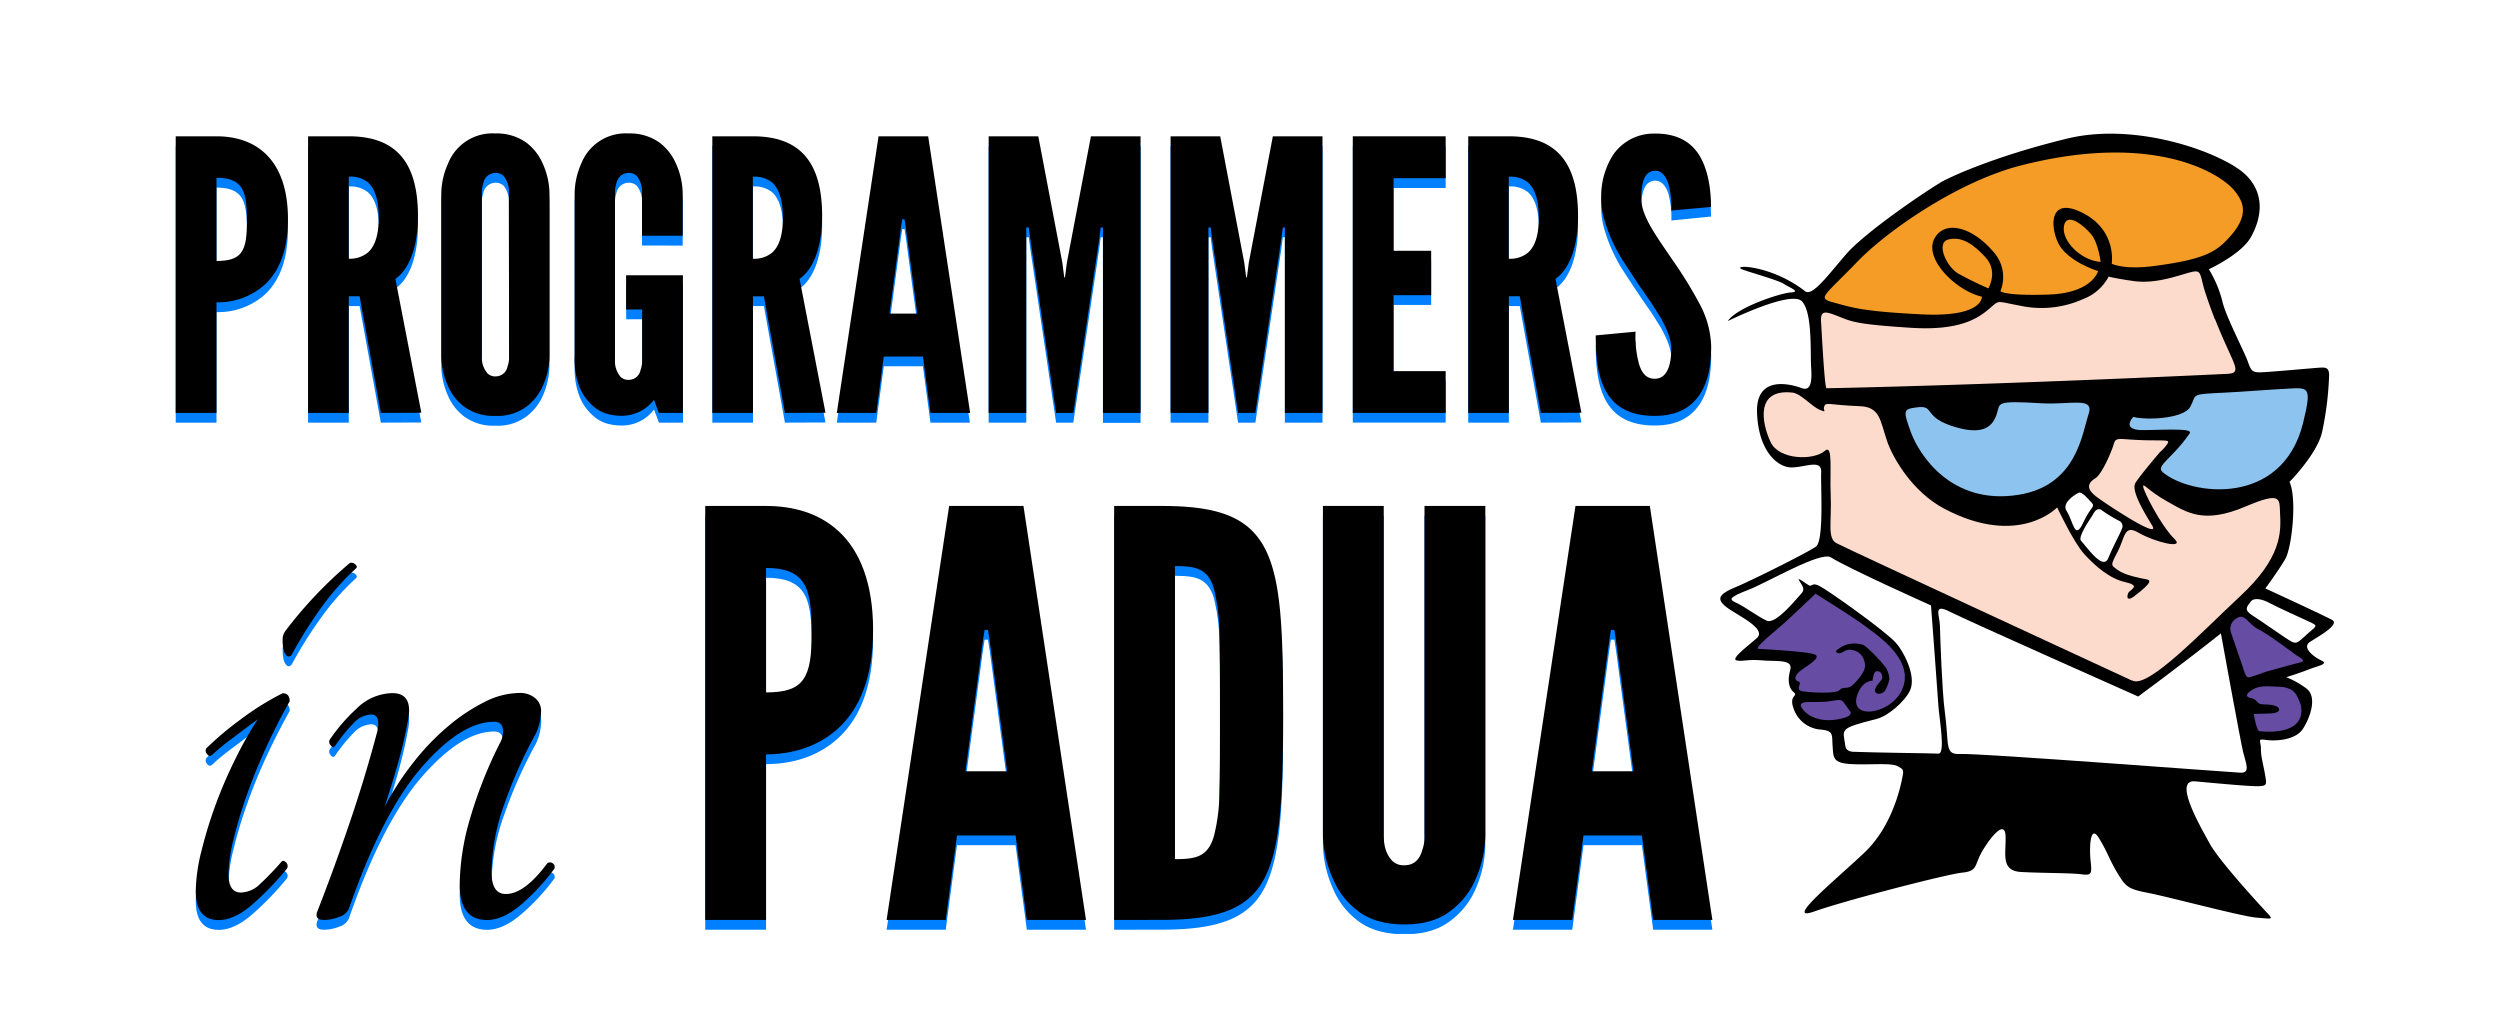 <svg id="Layer_1" data-name="Layer 1" xmlns="http://www.w3.org/2000/svg" xmlns:xlink="http://www.w3.org/1999/xlink" viewBox="0 0 623.62 255.12"><defs><style>.cls-1{fill:none;}.cls-2{fill:#fff;}.cls-3{clip-path:url(#clip-path);}.cls-4{clip-path:url(#clip-path-2);}.cls-5{fill:#f49c25;}.cls-6{fill:#fcdacc;}.cls-7{fill:#8dc4ef;}.cls-8{fill:#664ca2;}.cls-9{fill:#0080ff;}</style><clipPath id="clip-path"><rect class="cls-1" x="41.34" y="22.14" width="540.95" height="210.83"/></clipPath><clipPath id="clip-path-2"><rect class="cls-1" x="41.34" y="22.14" width="540.95" height="210.83"/></clipPath></defs><title>programmers-in-padua</title><rect class="cls-2" width="623.62" height="255.12"/><g class="cls-3"><g class="cls-4"><path d="M483.89,45.64c-4.36,2.61-18.82,12.46-23.44,17.84S452,74.06,450.27,72.63A31.2,31.2,0,0,0,440,67.42c-4.56-1.3-6.79-.89-5.61-.31s8.95,2.67,10.51,3.67,4.42,2,1.8,2.17S433.27,76.66,431,80.09c0,0,15.88-7.85,18.53-4.89s2,12.86,2.26,16.55-.17,5.86-2.39,5.05-11.41-3.58-11.11,6.07,5.15,13.74,8.58,13.73,7.57-2.16,7.42,1.17.75,17.1-1.31,18.58-16,8.42-20,10.1-5,2.83-2.46,4.88,10.46,5.47,7.68,7.88-6.48,5.17-5,5.52,2.47-.32,6.36,0,7.77-.35,7,2.45-.24,4.55.92,5.53-1.27.64-.11,3.91a7.72,7.72,0,0,0,6.88,5.38c3.24.31,2.68,1.33,2.89,4.12s0,4.16,4.33,4.46,10.14-.35,11.79.5,1.64,1,1.26,2.94-2.39,11.9-9.29,18.51-20.57,17.64-12.71,14.85,33.19-9.33,37-9.71,3-1.83,4.76-5,5.82-8.56,6-4.15-1.35,8.71,3.93,9,12.38.22,15,.57,2.62-.14,2.28-3.43-.1-9.06,2-5.73,2.78,5.74,4.83,9.07,2.59,3.77,7.74,4.78,23.4,5.89,26.89,6.13,4.28.63,2.76-1-12.05-13-14.51-17.49-9.15-16-3.64-15.51,13.85,1.3,15.9,1.2,2-.35,1.52-3.07-1-4.23-1-6.27-1-2.52,1.21-2.2,7.41.2,9.33-2.85,3.5-8,.78-10a21.78,21.78,0,0,0-5-2.8s3.08-.93,5.52-1.9,5.23-1.34,3.18-2.3-4.83-3.28-2.78-4.6,7.56-4.36,5.52-5.48-16.65-7.86-16.65-7.86,3.15-4.26,4.91-7.24,3-15.36,1.11-19.33c0,0,6.94-7,8.14-12.48a79,79,0,0,0,1.75-14.39c-.15-1.4-.53-1.75-2.33-1.63S566.37,92.79,564,92.87s-2.49-.5-3.38-2.93S555,78.45,554.33,75A29.42,29.42,0,0,0,551,67.16s8-3.68,10.42-7.91,4-10.56-1.26-15.67-26.62-13.37-44.55-9-29.21,9.53-31.77,11.06"/><path class="cls-5" d="M557.85,48.15c.91,1.44,3.86,4.72-1.41,10.67-3.45,3.88-6,5.81-19.12,7.54-7.66,1-10.56-.58-10.56-.58s1.43-8.65-7.82-12.95c-8.69-4-7.25,5.47-4.94,8.79,2.82,4,9.36,6,9.36,6S522,73.11,511,73.48s-12-.84-12-.84a9.37,9.37,0,0,0-1.53-9.57c-5.57-6.67-12.43-8.2-14.92-3.58C479.79,64.55,488,72.59,494.37,74c0,0,.44,5.17-14.91,4.42s-17.68-1.79-22.21-3c-4-1.1-2.29-1.47,5.92-10,7.48-7.79,25.14-20.09,40.84-24.12,34.4-8.84,51.19,2.7,53.83,6.88"/><path class="cls-5" d="M524,65.34s-.55-4.79-2.44-7-6.13-5.6-6.72-1.89S519.15,65,524,65.34"/><path class="cls-5" d="M496,71.94s2.5-4.23-.68-7.71c-2.79-3.06-5.83-5.39-9.31-4.49-3.24.84-.4,6.94,2.58,8.58,3.77,2.08,7.41,3.62,7.41,3.62"/><path class="cls-6" d="M552.46,79.58s-2.24-5.87-2.84-8.27c-1-3.82-.6-4.2-4.6-3s-8.33,2.43-12.85,1.79S526,69,526,69a12.07,12.07,0,0,1-6.51,5.66,25.27,25.27,0,0,1-15.61,1.59c-6.11-1.13-5-1.49-7.67.77s-7.13,5.53-19.47,4.75c-13.8-.88-14.8-1.53-18.07-2.82s-4.58-1.69-4.41,1.24c.14,2.37.87,16.62,1.36,16.65s40-.76,99.91-3.58c4.17-.2,1.52-2.14-3-13.67"/><path class="cls-6" d="M538.79,112.78a10.22,10.22,0,0,0,1.77-1.94c.73-1.09.29-.95-4.12-1-8.2-.09-8.56-1.15-9.21,1.09-.37,1.28-2.77,7.25-4.56,8.38-2.33,1.47-1.85,2.88.12,4.47,1.7,1.37,16.45,11.21,14.06,7.3-2.61-4.28-5.25-8.88-4.14-10.67s6.08-7.63,6.08-7.63"/><path class="cls-6" d="M531.79,169.76s-71.35-33-73.7-34.27-1.14-5.41-1.43-12.17c-.25-5.86.61-12.64-1.44-10.87-2.87,2.49-11.48,2.29-13.55-2.18-2.27-4.89-3.8-13.33,5.43-12.34,2.19.24,4.73,3.43,6.87,4.32,1.87.77.86.13,1-.58.36-1.61.92-.64,8.91-.35,5.16.18,5.09,3.59,6.86,8.74,1.44,4.21,6.3,12.62,14.23,16.82,18.61,9.84,28.18-.3,28.18-.3s4.08,8.66,6.75,11.62,6.4,6.18,10.21,7c3.59.8,1.86,1.64,1,2.41-.46.4-1.08,2.91,1.34,1.07,4.61-3.52,4.08-4,2.8-4.21s-5.31-1-7-2.29-1.89-.95,0-4.57,1.52-6.91,5.28-4.69,11.66,4.23,8.87,1.49c-3.41-3.34-7.7-11.85-7.78-13s1,.88,6,3.68,9.08,5.71,19.62,1.22c9-3.83,8.34-1.81,8.52,1.74.25,4.74.42,11.09-10.05,20.77-9.07,8.39-23.06,23.28-26.86,20.89"/><path class="cls-7" d="M570.89,96.94c-4.2.19-11.33.79-15.89,1-9,.43-6.89.33-8.65,3.55-1.59,2.91-10.71,3.41-14.2,2.51,0,0-3.4,3.44,2.79,3.29,7.76-.19,12-.31,11.28.79-4.28,6.3-8.64,8.11-6.72,9.72,7,5.88,29.81,8.7,35-12.3,2.24-9.13,1.35-8.79-3.56-8.57"/><path class="cls-7" d="M521,103.3c1.46-4.46-4.41-2.27-11.8-2.71-11.78-.7-10.19-.06-11.12,2.72-1,3-3.22,5.16-9.7,3.4-9.35-2.54-5.22-5.83-10.49-5.06-3.07.45-3.23.67-1.18,6.28,1.83,5,9.73,18.22,26.8,15.5,14.46-2.3,15.85-15.13,17.48-20.14"/><path class="cls-8" d="M565,167.64s-1.45.55-2.87,1-1.69.78-2.42-1.48-2.84-8.27-3.11-9.11a3,3,0,0,1,1.33-3.82c2.06-1.4,2.75,1.42,5.59,2.84s8.71,6.08,10,6.82,1.31,1.15-.1,1.46-8.37,2.27-8.37,2.27"/><path class="cls-8" d="M574,176.1a18.6,18.6,0,0,0-1.12-2.69c-.44-.68-1.33-2-4.42-2.1s-4.94-.43-7,1-.29,1.77.36,1.9,1,.64,1.55,1.17,2.11.15,3.87.6,2,1.93-1.12,2-3.92.13-3.92.13.5,3.3,1.25,4.25c0,0,11.7,1.72,10.55-6.19"/><path class="cls-8" d="M467.09,169.8s-2.36-.08-3.65,3.17c-2.69,6.79,7.78,5.36,10.8-.46,3.91-7.54-5.71-13.86-8.81-16.2s-12.55-8.22-12.55-8.22-5.07,4.86-7.68,7.21-7.88,6.46-6.5,6.56,12.84.66,14.17,1.49-2.18,2.76-3.64,3.88-1.86,2.42-.66,2.75-.91,2.06.94,2.43,9,.74,9.43-.37c1.55-1.14,1.84.56,4.23-2.2s2.28-3.86,1.74-5.37a3.63,3.63,0,0,0-2.88-2.32c-1.28-.36-2.1.45-2.82.73s-1.29-.2-1.21-.52a7.24,7.24,0,0,1,2.78-1.6,7,7,0,0,1,4,.12c1.21.57,5.17,4.88,5.64,5.67a6,6,0,0,1,.88,2.89,9.31,9.31,0,0,1-1.07,2.81c-.37.63-1.82,1.23-2.37.43-.74-1.09,1.64-2.9,1.66-3.53.06-1.68-1.15-1.94-1.68-1.59s-.76,2.26-.76,2.26"/><path class="cls-8" d="M461.4,177.31s-1.18-1.68-1.53-2.15c-.6-.78-1.26-.58-3.41-.24s-5,.07-6.22.26-1.57.74-.05,2.31,4.81,2.95,9.73,1.61c2.62-.71,1.49-1.8,1.49-1.8"/><path class="cls-2" d="M554,158s4.89,27,5.58,29.75,1.83,5.1-.69,5-65.21-4.91-69.94-4.67c-4,.21-2.67-2.25-3.84-10.71-.66-4.79-1.14-18.63-1.2-21.27s-1.8-5.69,2.45-3.52,47,21.17,47,21.17S543.73,166.14,554,158"/><path class="cls-2" d="M481.68,151s1.65,21.73,1.84,24.92,1.86,12.2,0,12.07c-1.25-.09-15.59-.23-21.28-.46-1.47-.06-1.86-.93-1.91-1.38-.51-4.28-2.09-4.33,7.87-6.84,2.7-.68,7-4.31,8.28-7.14,1.65-3.72-1.9-10.11-3.67-11.95-3-3.15-16.45-12.74-18.86-14-2-1.08-1.92.19-2.69-.19s-3.24-2.43-2.43-1.15,1.51,2.14.54,3.14-6.37,7.87-8.66,6.81-5.6-3.55-7.49-4.41-2.36-1.25,3.15-3.39c4.44-1.73,17.83-9.59,20.33-8,4.41,2.8,25,12,25,12"/><path class="cls-2" d="M528.45,129.84a36.61,36.61,0,0,1-4.07-2.49c-1.08-.89-1.89.19-2.27.94s-3.9,5.55-3,6.6c2.11,2.43,5.57,7.35,6.82,4.29s3.06-6.28,3.35-7.24a1.47,1.47,0,0,0-.85-2.1"/><path class="cls-2" d="M521.37,125s-2-2.5-2.87-2.08c-1.35.67-4.21,2.69-3,4.52,1.76,2.73,2,7.59,4.2,2.85,2-4.37,3.29-3.69,1.7-5.29"/><path class="cls-2" d="M576,155.07s-8.36-3.8-9.86-4.64-3.81-1.57-4.72-.33-1.83,2,.5,3.46,8.36,5.78,9.62,6.44,1.56.42,3.91-1.76,3.08-2,.54-3.17"/></g><g class="cls-4"><path class="cls-9" d="M43.83,36.48H54c4.41,0,8.82,1.13,12.2,4.32s5.63,8.44,5.63,16.32-2.25,13-5.63,16.23A17.44,17.44,0,0,1,54,77.85v27.58H43.83ZM54,67.53c3.1,0,5.07-.56,6.19-2.16s1.41-4,1.41-7.88-.28-6.57-1.41-8.26S57.06,46.8,54,46.8Z"/><path class="cls-9" d="M95,105.43,89.7,76.35H87v29.08H76.85v-69H87c12.1,0,17.26,6.85,17.26,19.89,0,6.85-1.78,13-5.63,15.67l6.47,33.4ZM87,67a7,7,0,0,0,4.78-1.5c1.5-1.31,2.72-3.85,2.72-8.72s-1.22-7.5-2.72-8.82A6.92,6.92,0,0,0,87,46.52Z"/><path class="cls-9" d="M137.07,91.27a18.79,18.79,0,0,1-1.69,7.5,12.91,12.91,0,0,1-4,5.07,12,12,0,0,1-7.79,2.35,12.32,12.32,0,0,1-7.88-2.35,12.64,12.64,0,0,1-3.94-5.07,18.79,18.79,0,0,1-1.69-7.5V50.65a18.7,18.7,0,0,1,1.69-7.41,11.89,11.89,0,0,1,11.82-7.5,12.61,12.61,0,0,1,7.79,2.35,13.17,13.17,0,0,1,4,5.16,18.7,18.7,0,0,1,1.69,7.41ZM126.94,50.65a6.26,6.26,0,0,0-1.31-4.32,2.92,2.92,0,0,0-2.06-.75,3.13,3.13,0,0,0-3,2.53,7.19,7.19,0,0,0-.37,2.53V91.27a6,6,0,0,0,1.41,4.32,2.69,2.69,0,0,0,2,.75,3,3,0,0,0,3-2.53,6.55,6.55,0,0,0,.38-2.53Z"/><path class="cls-9" d="M160.15,61.25V50.65a6.26,6.26,0,0,0-1.31-4.32,2.92,2.92,0,0,0-2.06-.75,3.13,3.13,0,0,0-3,2.53,7.19,7.19,0,0,0-.37,2.53V92.11a6,6,0,0,0,1.41,4.32,2.69,2.69,0,0,0,2,.75,3,3,0,0,0,3-2.53,6.56,6.56,0,0,0,.38-2.53V79.64h-4V71.1h14.17v34.33h-6l-1.22-3.28a10.08,10.08,0,0,1-7.88,4c-3.28,0-5.53-.84-7.22-2.35a12.52,12.52,0,0,1-3.56-5.07,18.86,18.86,0,0,1-1.13-7.5V50.65A18.7,18.7,0,0,1,145,43.24a11.89,11.89,0,0,1,11.82-7.5,12.61,12.61,0,0,1,7.79,2.35,13.17,13.17,0,0,1,4,5.16,18.7,18.7,0,0,1,1.69,7.41v10.6Z"/><path class="cls-9" d="M195.8,105.43l-5.25-29.08h-2.72v29.08H177.69v-69h10.13c12.1,0,17.26,6.85,17.26,19.89,0,6.85-1.78,13-5.63,15.67l6.47,33.4Zm-8-38.46a7,7,0,0,0,4.78-1.5c1.5-1.31,2.72-3.85,2.72-8.72s-1.22-7.5-2.72-8.82a6.92,6.92,0,0,0-4.78-1.41Z"/><path class="cls-9" d="M208.74,105.43l10.41-69h12.38l10.41,69H232.1l-1.88-14.07h-9.76l-1.88,14.07ZM225.91,58.9l-.28-1.78h-.56l-.28,1.78-2.91,21.76h6.94Z"/><path class="cls-9" d="M263.44,105.43,257,62.09l-.38-2.91H256v46.25h-9.38v-69H259L265,68l.47,3.66h.19l.47-3.66,6-31.52h12.38v69h-9.38V59.18h-.56l-.37,2.91-6.47,43.34Z"/><path class="cls-9" d="M308.84,105.43l-6.47-43.34L302,59.18h-.56v46.25H292v-69h12.38l6,31.52.47,3.66h.19l.47-3.66,6-31.52h12.38v69h-9.38V59.18H320l-.38,2.91-6.47,43.34Z"/><path class="cls-9" d="M337.45,36.48h23.17V46.9h-13V65H357V76.07h-9.38V95h13v10.41H337.45Z"/><path class="cls-9" d="M384.36,105.43,379.1,76.35h-2.72v29.08H366.25v-69h10.13c12.1,0,17.26,6.85,17.26,19.89,0,6.85-1.78,13-5.63,15.67l6.47,33.4Zm-8-38.46a7,7,0,0,0,4.78-1.5c1.5-1.31,2.72-3.85,2.72-8.72s-1.22-7.5-2.72-8.82a6.92,6.92,0,0,0-4.78-1.41Z"/><path class="cls-9" d="M416.91,55a22.61,22.61,0,0,0-.75-6.75c-.66-1.88-1.69-3.19-3.28-3.19-2.63.09-3.47,2.81-3.47,6.85,0,2.35,1,4.78,2.53,7.41s3.47,5.35,5.44,8.26A105.81,105.81,0,0,1,423.85,78a23.64,23.64,0,0,1,3,10.79c0,4.6-.75,8.91-2.91,12.1s-5.63,5.25-11.16,5.25c-6.47,0-10.13-2.44-12.2-6.19s-2.53-8.72-2.53-13.88l9.94-.94a26,26,0,0,0,.84,8c.66,2.25,1.78,3.75,3.94,3.75,3,0,4.13-3.19,4.13-7.6,0-2.25-1.13-4.88-2.63-7.6-.84-1.31-1.69-2.72-2.63-4.13-2-2.81-4.13-6-6.38-9.48a39.29,39.29,0,0,1-5-10.69,18.4,18.4,0,0,1-.84-5.53,19.27,19.27,0,0,1,3-10.88,12.3,12.3,0,0,1,10.23-5.25c6.1-.09,9.66,2.44,11.63,6.1s2.53,8.35,2.53,12.2Z"/><path class="cls-9" d="M52.82,190.84c-.44.3-.85.19-1.21-.33a1.17,1.17,0,0,1-.11-1.44A79.82,79.82,0,0,1,59.89,182a69.58,69.58,0,0,1,10.6-6.63q1.77,0,1.77,2-2.87,5.08-5.63,11t-4.86,11.82a113,113,0,0,0-3.42,11.26A39.13,39.13,0,0,0,57,220.44q0,4.64,3.09,4.64a7.06,7.06,0,0,0,4.75-2.1,68.93,68.93,0,0,0,5.41-5.63c.29-.29.66-.22,1.1.22a1.23,1.23,0,0,1,.22,1.55,74.57,74.57,0,0,1-8.5,8.83q-4.53,4-8.5,4-5.75,0-5.74-7.29a43.13,43.13,0,0,1,1.44-10,108,108,0,0,1,3.64-11.82,113.88,113.88,0,0,1,5-11.48,89.06,89.06,0,0,1,5.41-9.5q-2.43,1.77-6.07,4.53A55.48,55.48,0,0,0,52.82,190.84Zm19.88-25c-.44.44-.85.48-1.21.11a3,3,0,0,1-.77-1.55,10.72,10.72,0,0,1-.22-2.32,3.58,3.58,0,0,1,.66-2.21,104.89,104.89,0,0,1,16.12-17,1.34,1.34,0,0,1,1.33.33q.66.55.22,1a63,63,0,0,0-8.83,10A106.94,106.94,0,0,0,72.7,165.88Z"/><path class="cls-9" d="M136.53,217.79a1.11,1.11,0,0,1,1.33,0,1.12,1.12,0,0,1,.44,1.33,53.48,53.48,0,0,1-8.28,8.95q-4.53,3.87-8.5,3.87-6.85,0-6.85-8.83a60.56,60.56,0,0,1,2.65-16.67A109.05,109.05,0,0,1,124.6,188a6.2,6.2,0,0,0,.88-3.09q0-2.43-2.21-2.43-8.17,0-18,11.26T87.05,229.05a3.73,3.73,0,0,1-2.43,2.1,10.34,10.34,0,0,1-3.75.77q-2.43,0-1.77-2,3.75-9.5,7.84-21.42t7.18-23.63q.88-4.19-1.55-4.2a6.37,6.37,0,0,0-4.42,2.21,41.11,41.11,0,0,0-4.64,5.74c-.3.3-.63.22-1-.22a1.33,1.33,0,0,1-.33-1.33,43.19,43.19,0,0,1,6.63-7.73,13,13,0,0,1,9.06-4q5.52,0,3.75,7.51-.89,4.86-2.43,10.27t-3.31,10.71a69.91,69.91,0,0,1,7.29-11.26,60.29,60.29,0,0,1,8.72-9.06,45.63,45.63,0,0,1,9.06-6,19.51,19.51,0,0,1,8.5-2.21,5.81,5.81,0,0,1,4.09,1.33A4.09,4.09,0,0,1,135,179.8a13.59,13.59,0,0,1-1.33,5.74,113.92,113.92,0,0,0-7.84,17.56,51.53,51.53,0,0,0-3.2,16.9q0,5.52,3.53,5.52Q130.78,225.52,136.53,217.79Z"/><path class="cls-9" d="M175.92,128.65h15.17c6.6,0,13.21,1.69,18.27,6.46s8.43,12.65,8.43,24.45-3.37,19.53-8.43,24.31-11.66,6.74-18.27,6.74v41.31H175.92Zm15.17,46.51c4.64,0,7.59-.84,9.27-3.23s2.11-6,2.11-11.8-.42-9.83-2.11-12.36-4.64-3.65-9.27-3.65Z"/><path class="cls-9" d="M221.16,231.92l15.6-103.27H255.3l15.6,103.27H256.14l-2.81-21.08H238.72l-2.81,21.08Zm25.71-69.69-.42-2.67h-.84l-.42,2.67-4.36,32.6h10.4Z"/><path class="cls-9" d="M277.92,231.92V128.65h11.94c14.05,0,21.64,2.81,25.71,10.68s4.5,20.79,4.5,41-.56,33-4.5,40.89-11.66,10.68-25.71,10.68Zm15.17-15.17c5.2,0,8.15-.56,9.69-5.62a45.19,45.19,0,0,0,1.4-11c.14-4.92.14-11.52.14-20s0-15-.14-20a47.37,47.37,0,0,0-1.4-11c-1.55-4.92-4.5-5.48-9.69-5.48Z"/><path class="cls-9" d="M370.51,128.65v82.05A28.13,28.13,0,0,1,368,221.95a19.33,19.33,0,0,1-6,7.59c-2.81,2.25-6.6,3.51-11.66,3.51s-9-1.26-11.8-3.51a18.94,18.94,0,0,1-5.9-7.59A28.13,28.13,0,0,1,330,210.71V128.65h15.17v82.05c0,3,.7,4.92,2.11,6.46a4,4,0,0,0,3,1.12c2.67,0,3.93-1.69,4.5-3.79a9.82,9.82,0,0,0,.56-3.79V128.65Z"/><path class="cls-9" d="M377.4,231.92,393,128.65h18.55l15.6,103.27H412.38l-2.81-21.08H395l-2.81,21.08Zm25.71-69.69-.42-2.67h-.84l-.42,2.67-4.36,32.6h10.4Z"/></g><g class="cls-4"><path d="M43.83,34H54c4.41,0,8.82,1.13,12.2,4.32s5.63,8.44,5.63,16.32-2.25,13-5.63,16.23A17.45,17.45,0,0,1,54,75.41V103H43.83ZM54,65.09c3.1,0,5.07-.56,6.19-2.16s1.41-4,1.41-7.88-.28-6.57-1.41-8.26-3.1-2.44-6.19-2.44Z"/><path d="M95,103,89.7,73.91H87V103H76.85V34H87c12.1,0,17.26,6.85,17.26,19.89,0,6.85-1.78,13-5.63,15.67l6.47,33.4ZM87,64.53A7,7,0,0,0,91.76,63c1.5-1.31,2.72-3.85,2.72-8.72s-1.22-7.5-2.72-8.82A6.92,6.92,0,0,0,87,44.08Z"/><path d="M137.07,88.82a18.79,18.79,0,0,1-1.69,7.5,12.91,12.91,0,0,1-4,5.07,12,12,0,0,1-7.79,2.35,12.32,12.32,0,0,1-7.88-2.35,12.64,12.64,0,0,1-3.94-5.07,18.79,18.79,0,0,1-1.69-7.5V48.2a18.7,18.7,0,0,1,1.69-7.41,11.89,11.89,0,0,1,11.82-7.5,12.61,12.61,0,0,1,7.79,2.35,13.17,13.17,0,0,1,4,5.16,18.7,18.7,0,0,1,1.69,7.41ZM126.94,48.2a6.26,6.26,0,0,0-1.31-4.32,2.92,2.92,0,0,0-2.06-.75,3.13,3.13,0,0,0-3,2.53,7.19,7.19,0,0,0-.37,2.53V88.82a6,6,0,0,0,1.41,4.32,2.69,2.69,0,0,0,2,.75,3,3,0,0,0,3-2.53,6.55,6.55,0,0,0,.38-2.53Z"/><path d="M160.15,58.81V48.2a6.26,6.26,0,0,0-1.31-4.32,2.92,2.92,0,0,0-2.06-.75,3.13,3.13,0,0,0-3,2.53,7.19,7.19,0,0,0-.37,2.53V89.67A6,6,0,0,0,154.8,94a2.69,2.69,0,0,0,2,.75,3,3,0,0,0,3-2.53,6.56,6.56,0,0,0,.38-2.53V77.19h-4V68.66h14.17V103h-6l-1.22-3.28a10.08,10.08,0,0,1-7.88,4c-3.28,0-5.53-.84-7.22-2.35a12.52,12.52,0,0,1-3.56-5.07,18.86,18.86,0,0,1-1.13-7.5V48.2A18.7,18.7,0,0,1,145,40.79a11.89,11.89,0,0,1,11.82-7.5,12.61,12.61,0,0,1,7.79,2.35,13.17,13.17,0,0,1,4,5.16,18.7,18.7,0,0,1,1.69,7.41v10.6Z"/><path d="M195.8,103l-5.25-29.08h-2.72V103H177.69V34h10.13c12.1,0,17.26,6.85,17.26,19.89,0,6.85-1.78,13-5.63,15.67l6.47,33.4Zm-8-38.46a7,7,0,0,0,4.78-1.5c1.5-1.31,2.72-3.85,2.72-8.72s-1.22-7.5-2.72-8.82a6.92,6.92,0,0,0-4.78-1.41Z"/><path d="M208.74,103l10.41-69h12.38L242,103H232.1l-1.88-14.07h-9.76L218.59,103Zm17.17-46.53-.28-1.78h-.56l-.28,1.78-2.91,21.76h6.94Z"/><path d="M263.44,103,257,59.65l-.38-2.91H256V103h-9.38V34H259l6,31.52.47,3.66h.19l.47-3.66,6-31.52h12.38v69h-9.38V56.74h-.56l-.37,2.91L267.75,103Z"/><path d="M308.84,103l-6.47-43.34L302,56.74h-.56V103H292V34h12.38l6,31.52.47,3.66h.19l.47-3.66,6-31.52h12.38v69h-9.38V56.74H320l-.38,2.91L313.15,103Z"/><path d="M337.45,34h23.17V44.45h-13V62.56H357V73.63h-9.38V92.58h13V103H337.45Z"/><path d="M384.36,103,379.1,73.91h-2.72V103H366.25V34h10.13c12.1,0,17.26,6.85,17.26,19.89,0,6.85-1.78,13-5.63,15.67l6.47,33.4Zm-8-38.46a7,7,0,0,0,4.78-1.5c1.5-1.31,2.72-3.85,2.72-8.72s-1.22-7.5-2.72-8.82a6.92,6.92,0,0,0-4.78-1.41Z"/><path d="M416.91,52.52a22.61,22.61,0,0,0-.75-6.75c-.66-1.88-1.69-3.19-3.28-3.19-2.63.09-3.47,2.81-3.47,6.85,0,2.35,1,4.78,2.53,7.41s3.47,5.35,5.44,8.25a105.92,105.92,0,0,1,6.47,10.51,23.64,23.64,0,0,1,3,10.79c0,4.6-.75,8.91-2.91,12.1s-5.63,5.25-11.16,5.25c-6.47,0-10.13-2.44-12.2-6.19s-2.53-8.72-2.53-13.88l9.94-.94a26,26,0,0,0,.84,8c.66,2.25,1.78,3.75,3.94,3.75,3,0,4.13-3.19,4.13-7.6,0-2.25-1.13-4.88-2.63-7.6-.84-1.31-1.69-2.72-2.63-4.13-2-2.81-4.13-6-6.38-9.48a39.29,39.29,0,0,1-5-10.69,18.4,18.4,0,0,1-.84-5.53,19.27,19.27,0,0,1,3-10.88,12.3,12.3,0,0,1,10.23-5.25c6.1-.09,9.66,2.44,11.63,6.1s2.53,8.35,2.53,12.2Z"/><path d="M52.82,188.4c-.44.3-.85.19-1.21-.33a1.17,1.17,0,0,1-.11-1.44,79.82,79.82,0,0,1,8.39-7.07,69.58,69.58,0,0,1,10.6-6.63q1.77,0,1.77,2-2.87,5.08-5.63,11t-4.86,11.82A113,113,0,0,0,58.34,209,39.13,39.13,0,0,0,57,218q0,4.64,3.09,4.64a7.06,7.06,0,0,0,4.75-2.1,68.93,68.93,0,0,0,5.41-5.63c.29-.29.66-.22,1.1.22a1.23,1.23,0,0,1,.22,1.55,74.57,74.57,0,0,1-8.5,8.83q-4.53,4-8.5,4-5.75,0-5.74-7.29a43.13,43.13,0,0,1,1.44-10,108,108,0,0,1,3.64-11.82,113.88,113.88,0,0,1,5-11.48,89.06,89.06,0,0,1,5.41-9.5q-2.43,1.77-6.07,4.53A55.48,55.48,0,0,0,52.82,188.4Zm19.88-25c-.44.44-.85.48-1.21.11a3,3,0,0,1-.77-1.55,10.72,10.72,0,0,1-.22-2.32,3.58,3.58,0,0,1,.66-2.21,104.89,104.89,0,0,1,16.12-17,1.34,1.34,0,0,1,1.33.33q.66.55.22,1a63,63,0,0,0-8.83,10A106.94,106.94,0,0,0,72.7,163.44Z"/><path d="M136.53,215.34a1.11,1.11,0,0,1,1.33,0,1.12,1.12,0,0,1,.44,1.33,53.48,53.48,0,0,1-8.28,8.95q-4.53,3.87-8.5,3.87-6.85,0-6.85-8.83A60.56,60.56,0,0,1,117.31,204a109.05,109.05,0,0,1,7.29-18.44,6.2,6.2,0,0,0,.88-3.09q0-2.43-2.21-2.43-8.17,0-18,11.26T87.05,226.61a3.73,3.73,0,0,1-2.43,2.1,10.34,10.34,0,0,1-3.75.77q-2.43,0-1.77-2,3.75-9.5,7.84-21.42t7.18-23.63q.88-4.19-1.55-4.2a6.37,6.37,0,0,0-4.42,2.21,41.11,41.11,0,0,0-4.64,5.74c-.3.3-.63.22-1-.22a1.33,1.33,0,0,1-.33-1.33,43.19,43.19,0,0,1,6.63-7.73,13,13,0,0,1,9.06-4q5.52,0,3.75,7.51-.89,4.86-2.43,10.27t-3.31,10.71a69.91,69.91,0,0,1,7.29-11.26,60.29,60.29,0,0,1,8.72-9.06,45.63,45.63,0,0,1,9.06-6,19.51,19.51,0,0,1,8.5-2.21,5.81,5.81,0,0,1,4.09,1.33,4.09,4.09,0,0,1,1.44,3.09,13.59,13.59,0,0,1-1.33,5.74,113.92,113.92,0,0,0-7.84,17.56,51.53,51.53,0,0,0-3.2,16.9q0,5.52,3.53,5.52Q130.78,223.07,136.53,215.34Z"/><path d="M175.92,126.21h15.17c6.6,0,13.21,1.69,18.27,6.46s8.43,12.65,8.43,24.45-3.37,19.53-8.43,24.31-11.66,6.74-18.27,6.74v41.31H175.92Zm15.17,46.51c4.64,0,7.59-.84,9.27-3.23s2.11-6,2.11-11.8-.42-9.83-2.11-12.36-4.64-3.65-9.27-3.65Z"/><path d="M221.16,229.48l15.6-103.27H255.3l15.6,103.27H256.14l-2.81-21.08H238.72l-2.81,21.08Zm25.71-69.69-.42-2.67h-.84l-.42,2.67-4.36,32.6h10.4Z"/><path d="M277.92,229.48V126.21h11.94c14.05,0,21.64,2.81,25.71,10.68s4.5,20.79,4.5,41-.56,33-4.5,40.89-11.66,10.68-25.71,10.68Zm15.17-15.17c5.2,0,8.15-.56,9.69-5.62a45.21,45.21,0,0,0,1.4-11c.14-4.92.14-11.52.14-20s0-15-.14-20a47.39,47.39,0,0,0-1.4-11c-1.55-4.92-4.5-5.48-9.69-5.48Z"/><path d="M370.51,126.21v82.05A28.13,28.13,0,0,1,368,219.5a19.33,19.33,0,0,1-6,7.59c-2.81,2.25-6.6,3.51-11.66,3.51s-9-1.26-11.8-3.51a18.94,18.94,0,0,1-5.9-7.59A28.13,28.13,0,0,1,330,208.26V126.21h15.17v82.05c0,3,.7,4.92,2.11,6.46a4,4,0,0,0,3,1.12c2.67,0,3.93-1.69,4.5-3.79a9.81,9.81,0,0,0,.56-3.79V126.21Z"/><path d="M377.4,229.48,393,126.21h18.55l15.6,103.27H412.38l-2.81-21.08H395l-2.81,21.08Zm25.71-69.69-.42-2.67h-.84l-.42,2.67-4.36,32.6h10.4Z"/></g></g></svg>
